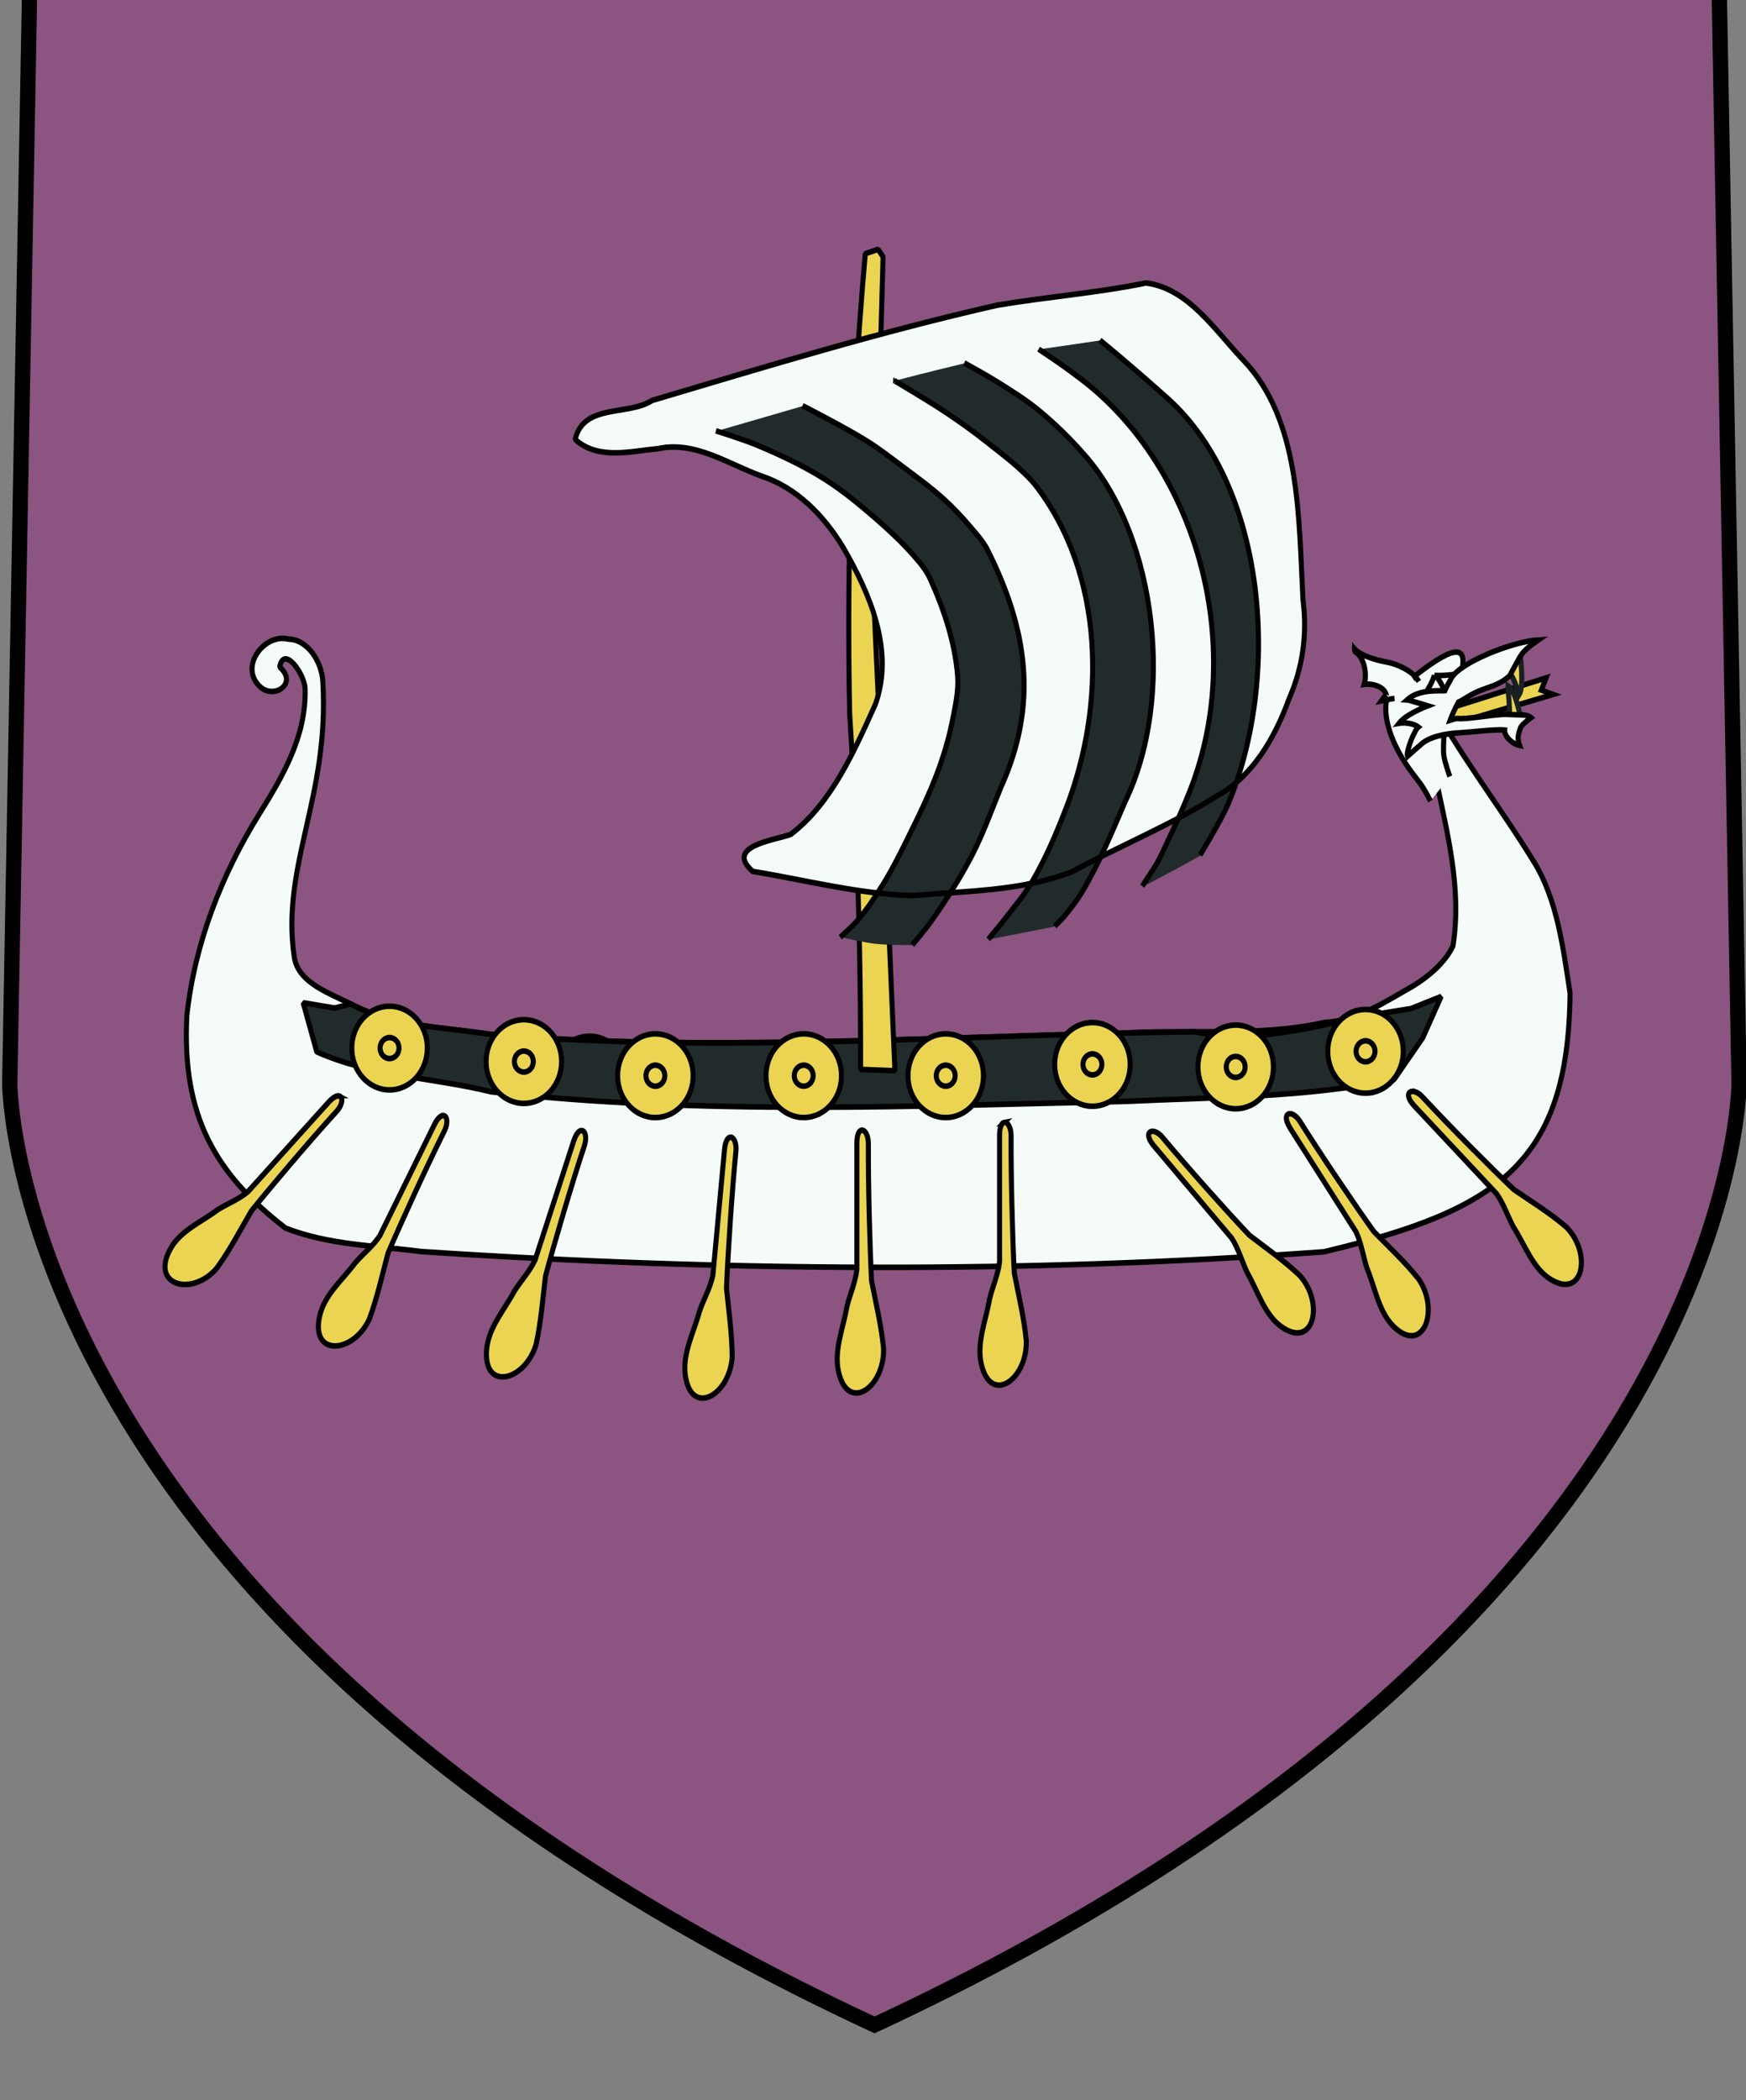 <?xml version="1.0" encoding="UTF-8" standalone="no"?>
<!-- Created with Inkscape (http://www.inkscape.org/) -->

<svg
   xmlns:dc="http://purl.org/dc/elements/1.1/"
   xmlns:cc="http://creativecommons.org/ns#"
   xmlns:rdf="http://www.w3.org/1999/02/22-rdf-syntax-ns#"
   xmlns:svg="http://www.w3.org/2000/svg"
   xmlns="http://www.w3.org/2000/svg"
   xmlns:sodipodi="http://sodipodi.sourceforge.net/DTD/sodipodi-0.dtd"
   xmlns:inkscape="http://www.inkscape.org/namespaces/inkscape"
   width="96.673mm"
   height="116.207mm"
   viewBox="0 0 96.673 116.207"
   version="1.1"
   id="svg24768"
   inkscape:version="0.92.3 (2405546, 2018-03-11)"
   sodipodi:docname="COA Skellige purple.svg">
  <rect x="0" y="0" width="96.673" height="116.207" fill="#808080" stroke="none"/>
  <defs
     id="defs24762">
    <inkscape:path-effect
       effect="spiro"
       id="path-effect10947-8"
       is_visible="true" />
  </defs>
  <sodipodi:namedview
     id="base"
     pagecolor="#ffffff"
     bordercolor="#666666"
     borderopacity="1.0"
     inkscape:pageopacity="0.0"
     inkscape:pageshadow="2"
     inkscape:zoom="0.35"
     inkscape:cx="526.52306"
     inkscape:cy="636.95837"
     inkscape:document-units="mm"
     inkscape:current-layer="layer1"
     showgrid="false"
     fit-margin-top="0"
     fit-margin-left="0"
     fit-margin-right="0"
     fit-margin-bottom="0"
     inkscape:window-width="1920"
     inkscape:window-height="1017"
     inkscape:window-x="-4"
     inkscape:window-y="-4"
     inkscape:window-maximized="1" />
  <g
     inkscape:label="Layer 1"
     inkscape:groupmode="layer"
     id="layer1"
     transform="translate(161.729,-139.111)">
    <g
       id="g11867"
       inkscape:export-xdpi="218.54414"
       inkscape:export-ydpi="218.54414"
       transform="matrix(0.282,0,0,0.282,-13.412,-4436.255)">
      <path
         sodipodi:nodetypes="cccccsc"
         id="path3319-7-4-83-7-0-9-1"
         d="m -520.035,16217.429 -4,219.806 c 0,0 -0.055,105.808 169.798,184.796 169.798,-78.988 169.744,-184.796 169.744,-184.796 l -4,-219.806 c 0,0 -110.48,-4 -165.744,-4 -55.282,0 -165.798,4 -165.798,4 z"
         style="fill:#8b5481;fill-opacity:1;stroke:#000000;stroke-width:3;stroke-miterlimit:4;stroke-dasharray:none"
         inkscape:connector-curvature="0" />
      <g
         style="stroke-width:0.939;stroke-miterlimit:4;stroke-dasharray:none"
         id="g12075-3"
         transform="matrix(1.052,0,0,1.166,509.96,-2737.702)">
        <path
           style="color:#000000;clip-rule:nonzero;display:inline;overflow:visible;visibility:visible;opacity:1;isolation:auto;mix-blend-mode:normal;color-interpolation:sRGB;color-interpolation-filters:linearRGB;solid-color:#000000;solid-opacity:1;fill:#ead452;fill-opacity:1;fill-rule:nonzero;stroke:#000000;stroke-width:1.002;stroke-linecap:round;stroke-linejoin:bevel;stroke-miterlimit:4;stroke-dasharray:none;stroke-dashoffset:0;stroke-opacity:1;paint-order:fill markers stroke;color-rendering:auto;image-rendering:auto;shape-rendering:auto;text-rendering:auto;enable-background:accumulate"
           d="m -612.398,17005.762 a 7.512,7.512 0 0 0 -7.512,7.511 7.512,7.512 0 0 0 7.512,7.512 7.512,7.512 0 0 0 7.512,-7.512 7.512,7.512 0 0 0 -7.512,-7.511 z m 141.17,0 a 7.512,7.512 0 0 0 -7.512,7.511 7.512,7.512 0 0 0 7.512,7.512 7.512,7.512 0 0 0 7.512,-7.512 7.512,7.512 0 0 0 -7.512,-7.511 z m -167.639,0.177 a 7.512,7.512 0 0 0 -7.514,7.514 7.512,7.512 0 0 0 7.514,7.512 7.512,7.512 0 0 0 7.512,-7.512 7.512,7.512 0 0 0 -7.512,-7.514 z m 141.154,0.08 a 7.512,7.512 0 0 0 -7.512,7.511 7.512,7.512 0 0 0 7.512,7.512 7.512,7.512 0 0 0 7.514,-7.512 7.512,7.512 0 0 0 -7.514,-7.511 z m -24.064,1.646 a 7.512,7.512 0 0 0 -7.512,7.512 7.512,7.512 0 0 0 7.512,7.512 7.512,7.512 0 0 0 7.514,-7.512 7.512,7.512 0 0 0 -7.514,-7.512 z m -22.281,0.383 a 7.512,7.512 0 0 0 -7.512,7.512 7.512,7.512 0 0 0 7.512,7.511 7.512,7.512 0 0 0 7.512,-7.511 7.512,7.512 0 0 0 -7.512,-7.512 z m -45.455,0.383 a 7.512,7.512 0 0 0 -7.512,7.511 7.512,7.512 0 0 0 7.512,7.512 7.512,7.512 0 0 0 7.512,-7.512 7.512,7.512 0 0 0 -7.512,-7.511 z m 22.918,0.125 a 7.512,7.512 0 0 0 -7.512,7.511 7.512,7.512 0 0 0 7.512,7.512 7.512,7.512 0 0 0 7.514,-7.512 7.512,7.512 0 0 0 -7.514,-7.511 z"
           transform="matrix(0.938,0,0,0.938,-300.244,485.757)"
           id="path11032-4-7-3"
           inkscape:connector-curvature="0" />
        <path
           style="fill:#f5fbf8;fill-opacity:1;fill-rule:evenodd;stroke:#000000;stroke-width:0.939;stroke-linecap:butt;stroke-linejoin:bevel;stroke-miterlimit:4;stroke-dasharray:none;stroke-opacity:1"
           d="m -930.94,16370.329 c -4.356,-1.01 -9.309,4.654 -5.165,8.067 2.637,2.117 7.038,-0.624 3.605,-3.366 0.768,-3.807 4.76,1.304 4.737,3.735 0.232,7.93 -4.181,14.674 -8.588,21.06 -6.91,10.012 -12.044,21.724 -13.475,33.903 -0.964,16.922 5.378,26.638 18.429,35.733 8.099,2.857 16.851,2.941 25.313,3.941 56.085,3.337 112.404,3.722 168.478,0.04 32.437,-6.979 45.611,-14.843 45.934,-43.509 -1.274,-7.509 -2.388,-15.679 -6.646,-21.968 -6.523,-9.633 -14.299,-18.459 -20.107,-28.539 -5.001,-1.71 0.794,10.348 1.594,13.837 2.174,9.475 5.022,19.012 3.304,28.724 -1.449,2.762 -4.61,5.177 -7.464,6.73 -5.273,2.677 -10.381,5.848 -16.452,6.126 -12.7,2.552 -25.792,1.025 -38.664,1.869 -38.129,0.798 -76.35,2.711 -114.449,0.544 -9.413,-1.586 -19.266,-1.317 -28.118,-5.262 -4.103,-1.979 -10.374,-3.633 -11.112,-8.17 -2.504,-15.406 6.588,-26.833 5.338,-46.282 -0.177,-3.387 -2.861,-7.215 -6.493,-7.206 z"
           id="path10937-2"
           inkscape:connector-curvature="0"
           sodipodi:nodetypes="ccccscccccscsccccccsccc" />
        <path
           style="fill:#222b2c;fill-opacity:1;fill-rule:evenodd;stroke:#000000;stroke-width:0.939;stroke-linecap:butt;stroke-linejoin:bevel;stroke-miterlimit:4;stroke-dasharray:none;stroke-opacity:1"
           d="m -919.258,16431.73 c 7.802,3.84 16.978,3.841 25.544,5.057 43.962,3.408 88.124,0.03 132.15,-0.364 11.32,2.445 24.123,-1.58 35.527,-3.231 l 4.712,-0.687 5.599,-2.034 -3.449,6.978 -5.344,6.989 c -16.5,3.093 -33.373,2.961 -50.225,3.694 -39.436,0.784 -79.049,2.367 -118.363,-1.627 -10.778,-2.402 -22.254,-2.589 -32.477,-6.714 l -2.534,-8.264 5.889,0.893 z"
           id="path11380-2"
           inkscape:connector-curvature="0"
           sodipodi:nodetypes="cccccscccccccc" />
        <path
           style="fill:#ead452;fill-opacity:1;fill-rule:evenodd;stroke:#000000;stroke-width:0.939;stroke-linecap:butt;stroke-linejoin:bevel;stroke-miterlimit:4;stroke-dasharray:none;stroke-opacity:1"
           d="m -824.946,16402.989 c 0.61,13.244 0.896,26.503 0.857,39.761 l 6.414,0.23 c -0.354,-7.541 -0.714,-15.082 -1.082,-22.623 -0.928,-19.061 -1.897,-38.119 -2.909,-57.176 l 1.779,-57.176 -0.932,-1.255 -2.387,0.716 c -0.396,4.015 -0.754,8.034 -1.074,12.056 -1.729,21.73 -2.345,43.548 -1.845,65.341 0.476,6.703 0.869,13.413 1.178,20.126 z"
           id="path10945-4"
           inkscape:connector-curvature="0"
           inkscape:path-effect="#path-effect10947-8"
           inkscape:original-d="m -824.94642,16402.989 0.85739,39.761 6.41385,0.23 -1.08153,-22.623 -2.90868,-57.176 1.77891,-57.176 -0.93172,-1.255 -2.38734,0.716 -1.0743,12.056 -1.84478,65.341 z"
           sodipodi:nodetypes="ccccccccccc" />
        <path
           style="fill:#f5fbf8;fill-opacity:1;fill-rule:evenodd;stroke:none;stroke-width:0.939;stroke-linecap:butt;stroke-linejoin:bevel;stroke-miterlimit:4;stroke-dasharray:none;stroke-opacity:1"
           d="m -877.338,16336.655 c 1.614,-5.99 9.897,-3.862 14.344,-6.484 21.347,-5.729 42.697,-11.595 64.354,-16.019 9.252,-1.419 18.614,-2.051 27.824,-3.753 7.888,0.907 12.804,7.923 18.18,13 10.648,10.057 10.307,26.416 11.109,40.246 0.85,5.778 -0.029,11.475 -2.584,16.713 -2.689,6.696 -6.862,13.128 -13.538,16.404 -8.648,4.94 -18.067,8.345 -26.987,12.725 -9.49,3.286 -19.7,3.212 -29.597,4.004 -10.106,-0.212 -20.049,-2.598 -29.981,-4.067 -5.458,-4.347 4.551,-5.298 7.12,-6.247 7.609,-5.25 11.79,-13.927 15.803,-21.954 3.546,-9.11 -1.111,-18.602 -5.99,-26.229 -3.683,-5.538 -8.81,-10.163 -15.297,-12.09 -6.296,-2.054 -12.431,-5.984 -19.326,-4.615 -4.979,0.413 -10.892,1.891 -15.186,-1.348 l -0.225,-0.261 -0.022,-0.02 z"
           id="path10949-2"
           inkscape:connector-curvature="0"
           sodipodi:nodetypes="ccccsccccccccccccccc" />
        <path
           sodipodi:nodetypes="cccccccccccccccccccccccccccccccccccccccccccccccccccccccccc"
           inkscape:connector-curvature="0"
           id="path10949-5-8"
           transform="matrix(0.938,0,0,0.938,-767.435,465.097)"
           d="m -12.51,16902.922 c -3.519,0.483 -7.041,0.952 -10.564,1.402 -0.545,0.07 -1.09,0.133 -1.635,0.201 0,0 4.869,2.916 7.193,4.541 23.937,15.538 34.524,48.201 22.867,74.819 -1.332,2.992 -2.773,5.935 -4.32,8.822 -0.895,1.67 -1.679,3.415 -2.791,4.949 l -2.324,3.207 c 0.843,-0.391 1.687,-0.777 2.527,-1.174 3.015,-1.423 6.005,-2.897 8.982,-4.398 0,0 3.939,-5.841 5.498,-8.988 10.712,-22.747 7.724,-56.925 -11.807,-72.811 -3.233,-2.612 -6.502,-5.182 -9.805,-7.705 -1.266,-0.967 -2.546,-1.911 -3.822,-2.865 z m -26.992,4.088 c 0,0 -9.263,2.023 -13.871,3.133 -0.026,0 -0.078,0.02 -0.078,0.02 0,0 6.721,3.577 9.982,5.537 2.833,1.703 5.629,3.479 8.316,5.403 3.288,2.354 6.707,4.608 9.533,7.5 14.22,16.338 14.285,39.817 6.395,58.253 -1.964,4.59 -4.119,9.141 -6.844,13.325 -1.432,2.2 -3.249,4.126 -4.953,6.123 -1.196,1.402 -3.699,4.107 -3.699,4.107 l 13.227,-2.357 c 0,0 1.346,-1.177 1.953,-1.832 1.285,-1.387 2.518,-2.84 3.557,-4.42 3.319,-5.047 5.874,-10.568 8.463,-16.026 10.015,-18.608 6.274,-47.331 -7.744,-61.943 -2.883,-3.008 -6.02,-5.795 -9.363,-8.281 -2.606,-1.938 -5.458,-3.53 -8.283,-5.133 -2.151,-1.22 -6.59,-3.408 -6.59,-3.408 z m -32.18,7.668 -17.232,4.511 c 0,0 5.538,1.562 8.225,2.579 4.282,1.621 8.53,3.396 12.543,5.601 3.033,1.666 5.904,3.634 8.656,5.731 3.876,2.954 7.728,6.016 11.014,9.615 0.83,0.909 1.613,1.892 2.166,2.992 2.729,5.427 4.928,11.331 5.477,17.381 0.24,2.65 -0.425,5.321 -0.99,7.922 -0.661,3.042 -1.626,6.025 -2.791,8.912 -1.833,4.543 -4.219,8.847 -6.572,13.144 -1.377,2.514 -2.791,5.018 -4.412,7.383 -1.571,2.292 -3.225,4.55 -5.133,6.571 -1.051,1.113 -3.449,3.033 -3.449,3.033 0,0 4.507,0.934 6.793,1.162 2.506,0.25 7.553,0.224 7.553,0.224 0,0 2.701,-2.899 3.914,-4.462 2.877,-3.706 5.618,-7.546 7.951,-11.616 2.252,-3.929 3.929,-8.16 5.793,-12.287 7.48,-14.893 5.241,-28.339 -2.738,-42.59 -0.909,-1.58 -2.251,-2.874 -3.5,-4.201 -1.589,-1.689 -3.273,-3.296 -5.066,-4.767 -2.73,-2.239 -5.704,-4.163 -8.627,-6.143 -2.192,-1.486 -4.377,-2.998 -6.68,-4.305 -4.171,-2.368 -12.893,-6.39 -12.893,-6.39 z"
           style="fill:#222b2c;fill-opacity:1;fill-rule:evenodd;stroke:none;stroke-width:1.002;stroke-linecap:butt;stroke-linejoin:bevel;stroke-miterlimit:4;stroke-dasharray:none;stroke-opacity:1" />
        <path
           style="fill:none;fill-opacity:1;fill-rule:evenodd;stroke:#000000;stroke-width:0.939;stroke-linecap:butt;stroke-linejoin:bevel;stroke-miterlimit:4;stroke-dasharray:none;stroke-opacity:1"
           d="m -877.338,16336.655 c 1.614,-5.99 9.897,-3.862 14.344,-6.484 21.347,-5.729 42.697,-11.595 64.354,-16.019 9.252,-1.419 18.614,-2.051 27.824,-3.753 7.888,0.907 12.804,7.923 18.18,13 10.648,10.057 10.307,26.416 11.109,40.246 0.85,5.778 -0.029,11.475 -2.584,16.713 -2.689,6.696 -6.862,13.128 -13.538,16.404 -8.648,4.94 -18.067,8.345 -26.987,12.725 -9.49,3.286 -19.7,3.212 -29.597,4.004 -10.106,-0.212 -20.049,-2.598 -29.981,-4.067 -5.458,-4.347 4.551,-5.298 7.12,-6.247 7.609,-5.25 11.79,-13.927 15.803,-21.954 3.546,-9.11 -1.111,-18.602 -5.99,-26.229 -3.683,-5.538 -8.81,-10.163 -15.297,-12.09 -6.296,-2.054 -12.431,-5.984 -19.326,-4.615 -4.979,0.413 -10.892,1.891 -15.186,-1.348 l -0.225,-0.261 -0.022,-0.02 z"
           id="path10949-7-1"
           inkscape:connector-curvature="0"
           sodipodi:nodetypes="ccccsccccccccccccccc" />
        <path
           style="fill:none;fill-opacity:1;fill-rule:evenodd;stroke:#000000;stroke-width:1.002;stroke-linecap:butt;stroke-linejoin:bevel;stroke-miterlimit:4;stroke-dasharray:none;stroke-opacity:1"
           d="m -490.91,16973.252 c 0,0 3.939,-5.84 5.498,-8.986 10.712,-22.748 7.724,-56.925 -11.807,-72.811 -3.233,-2.612 -6.502,-5.182 -9.805,-7.705 -1.266,-0.967 -2.546,-1.914 -3.822,-2.867 m -12.199,1.605 c 0,0 4.869,2.916 7.193,4.541 23.937,15.538 34.524,48.198 22.867,74.817 -1.332,2.992 -2.773,5.936 -4.32,8.822 -0.895,1.67 -1.679,3.417 -2.791,4.951 l -2.324,3.207 m -17.412,7.19 c 0,0 1.348,-1.177 1.955,-1.832 1.285,-1.387 2.516,-2.841 3.555,-4.42 3.319,-5.048 5.874,-10.568 8.463,-16.026 10.015,-18.608 6.275,-47.332 -7.742,-61.943 -2.883,-3.008 -6.02,-5.795 -9.363,-8.281 -2.606,-1.938 -5.458,-3.53 -8.283,-5.133 -2.151,-1.22 -6.59,-3.408 -6.59,-3.408 v 0 m -13.871,3.134 c -0.026,0 -0.078,0.02 -0.078,0.02 0,0 6.721,3.577 9.982,5.537 2.833,1.702 5.629,3.477 8.316,5.4 3.288,2.355 6.707,4.61 9.533,7.502 14.22,16.337 14.283,39.816 6.393,58.252 -1.964,4.59 -4.119,9.14 -6.844,13.325 -1.432,2.199 -3.247,4.126 -4.951,6.123 -1.196,1.402 -3.699,4.107 -3.699,4.107 m -15.115,1.027 c 0,0 2.701,-2.9 3.914,-4.462 2.877,-3.706 5.618,-7.543 7.951,-11.614 2.252,-3.928 3.929,-8.16 5.793,-12.287 7.48,-14.893 5.241,-28.339 -2.738,-42.59 -0.909,-1.579 -2.251,-2.874 -3.5,-4.201 -1.589,-1.688 -3.273,-3.299 -5.066,-4.769 -2.73,-2.239 -5.704,-4.162 -8.627,-6.143 -2.192,-1.486 -4.377,-2.995 -6.68,-4.303 -4.171,-2.368 -12.893,-6.392 -12.893,-6.392 m -17.232,4.513 c 0,0 5.538,1.561 8.225,2.578 4.282,1.621 8.53,3.397 12.543,5.602 3.033,1.666 5.904,3.633 8.656,5.73 3.876,2.955 7.728,6.015 11.014,9.614 0.83,0.91 1.613,1.892 2.166,2.992 2.729,5.427 4.928,11.331 5.477,17.381 0.24,2.65 -0.425,5.321 -0.99,7.922 -0.661,3.042 -1.626,6.024 -2.791,8.912 -1.833,4.543 -4.219,8.85 -6.572,13.146 -1.377,2.514 -2.791,5.018 -4.412,7.383 -1.571,2.292 -3.225,4.55 -5.133,6.57 -1.051,1.114 -3.449,3.032 -3.449,3.032"
           transform="matrix(0.938,0,0,0.938,-300.244,485.757)"
           id="path10949-8-3-3"
           inkscape:connector-curvature="0"
           sodipodi:nodetypes="cccccccccccccccccccccccccccccccccccccccccccccccccccc" />
        <g
           id="g11324-1"
           style="fill:#ead452;fill-opacity:1;stroke-width:0.939;stroke-miterlimit:4;stroke-dasharray:none">
          <circle
             r="7.043"
             cy="16439.156"
             cx="-912"
             id="path11032-83"
             style="color:#000000;clip-rule:nonzero;display:inline;overflow:visible;visibility:visible;opacity:1;isolation:auto;mix-blend-mode:normal;color-interpolation:sRGB;color-interpolation-filters:linearRGB;solid-color:#000000;solid-opacity:1;fill:#ead452;fill-opacity:1;fill-rule:nonzero;stroke:#000000;stroke-width:0.939;stroke-linecap:round;stroke-linejoin:bevel;stroke-miterlimit:4;stroke-dasharray:none;stroke-dashoffset:0;stroke-opacity:1;paint-order:fill markers stroke;color-rendering:auto;image-rendering:auto;shape-rendering:auto;text-rendering:auto;enable-background:accumulate" />
          <circle
             r="1.767"
             cy="16439.156"
             cx="-912"
             id="path11032-4-8-6-6"
             style="color:#000000;clip-rule:nonzero;display:inline;overflow:visible;visibility:visible;opacity:1;isolation:auto;mix-blend-mode:normal;color-interpolation:sRGB;color-interpolation-filters:linearRGB;solid-color:#000000;solid-opacity:1;fill:#ead452;fill-opacity:1;fill-rule:nonzero;stroke:#000000;stroke-width:0.939;stroke-linecap:round;stroke-linejoin:bevel;stroke-miterlimit:4;stroke-dasharray:none;stroke-dashoffset:0;stroke-opacity:1;paint-order:fill markers stroke;color-rendering:auto;image-rendering:auto;shape-rendering:auto;text-rendering:auto;enable-background:accumulate" />
          <circle
             r="7.043"
             cy="16441.424"
             cx="-886.933"
             id="path11032-8-2"
             style="color:#000000;clip-rule:nonzero;display:inline;overflow:visible;visibility:visible;opacity:1;isolation:auto;mix-blend-mode:normal;color-interpolation:sRGB;color-interpolation-filters:linearRGB;solid-color:#000000;solid-opacity:1;fill:#ead452;fill-opacity:1;fill-rule:nonzero;stroke:#000000;stroke-width:0.939;stroke-linecap:round;stroke-linejoin:bevel;stroke-miterlimit:4;stroke-dasharray:none;stroke-dashoffset:0;stroke-opacity:1;paint-order:fill markers stroke;color-rendering:auto;image-rendering:auto;shape-rendering:auto;text-rendering:auto;enable-background:accumulate" />
          <circle
             r="7.043"
             cy="16443.805"
             cx="-862.383"
             id="path11032-4-03"
             style="color:#000000;clip-rule:nonzero;display:inline;overflow:visible;visibility:visible;opacity:1;isolation:auto;mix-blend-mode:normal;color-interpolation:sRGB;color-interpolation-filters:linearRGB;solid-color:#000000;solid-opacity:1;fill:#ead452;fill-opacity:1;fill-rule:nonzero;stroke:#000000;stroke-width:0.939;stroke-linecap:round;stroke-linejoin:bevel;stroke-miterlimit:4;stroke-dasharray:none;stroke-dashoffset:0;stroke-opacity:1;paint-order:fill markers stroke;color-rendering:auto;image-rendering:auto;shape-rendering:auto;text-rendering:auto;enable-background:accumulate" />
          <circle
             r="1.767"
             cy="16443.805"
             cx="-862.383"
             id="path11032-4-8-80"
             style="color:#000000;clip-rule:nonzero;display:inline;overflow:visible;visibility:visible;opacity:1;isolation:auto;mix-blend-mode:normal;color-interpolation:sRGB;color-interpolation-filters:linearRGB;solid-color:#000000;solid-opacity:1;fill:#ead452;fill-opacity:1;fill-rule:nonzero;stroke:#000000;stroke-width:0.939;stroke-linecap:round;stroke-linejoin:bevel;stroke-miterlimit:4;stroke-dasharray:none;stroke-dashoffset:0;stroke-opacity:1;paint-order:fill markers stroke;color-rendering:auto;image-rendering:auto;shape-rendering:auto;text-rendering:auto;enable-background:accumulate" />
          <circle
             r="1.767"
             cy="16441.424"
             cx="-886.933"
             id="path11032-4-8-7-3"
             style="color:#000000;clip-rule:nonzero;display:inline;overflow:visible;visibility:visible;opacity:1;isolation:auto;mix-blend-mode:normal;color-interpolation:sRGB;color-interpolation-filters:linearRGB;solid-color:#000000;solid-opacity:1;fill:#ead452;fill-opacity:1;fill-rule:nonzero;stroke:#000000;stroke-width:0.939;stroke-linecap:round;stroke-linejoin:bevel;stroke-miterlimit:4;stroke-dasharray:none;stroke-dashoffset:0;stroke-opacity:1;paint-order:fill markers stroke;color-rendering:auto;image-rendering:auto;shape-rendering:auto;text-rendering:auto;enable-background:accumulate" />
          <circle
             r="7.043"
             cy="16443.803"
             cx="-834.698"
             id="path11032-4-3-8"
             style="color:#000000;clip-rule:nonzero;display:inline;overflow:visible;visibility:visible;opacity:1;isolation:auto;mix-blend-mode:normal;color-interpolation:sRGB;color-interpolation-filters:linearRGB;solid-color:#000000;solid-opacity:1;fill:#ead452;fill-opacity:1;fill-rule:nonzero;stroke:#000000;stroke-width:0.939;stroke-linecap:round;stroke-linejoin:bevel;stroke-miterlimit:4;stroke-dasharray:none;stroke-dashoffset:0;stroke-opacity:1;paint-order:fill markers stroke;color-rendering:auto;image-rendering:auto;shape-rendering:auto;text-rendering:auto;enable-background:accumulate" />
          <circle
             r="1.767"
             cy="16443.803"
             cx="-834.698"
             id="path11032-4-8-2-4"
             style="color:#000000;clip-rule:nonzero;display:inline;overflow:visible;visibility:visible;opacity:1;isolation:auto;mix-blend-mode:normal;color-interpolation:sRGB;color-interpolation-filters:linearRGB;solid-color:#000000;solid-opacity:1;fill:#ead452;fill-opacity:1;fill-rule:nonzero;stroke:#000000;stroke-width:0.939;stroke-linecap:round;stroke-linejoin:bevel;stroke-miterlimit:4;stroke-dasharray:none;stroke-dashoffset:0;stroke-opacity:1;paint-order:fill markers stroke;color-rendering:auto;image-rendering:auto;shape-rendering:auto;text-rendering:auto;enable-background:accumulate" />
          <circle
             r="7.043"
             cy="16443.805"
             cx="-808.195"
             id="path11032-4-80-9"
             style="color:#000000;clip-rule:nonzero;display:inline;overflow:visible;visibility:visible;opacity:1;isolation:auto;mix-blend-mode:normal;color-interpolation:sRGB;color-interpolation-filters:linearRGB;solid-color:#000000;solid-opacity:1;fill:#ead452;fill-opacity:1;fill-rule:nonzero;stroke:#000000;stroke-width:0.939;stroke-linecap:round;stroke-linejoin:bevel;stroke-miterlimit:4;stroke-dasharray:none;stroke-dashoffset:0;stroke-opacity:1;paint-order:fill markers stroke;color-rendering:auto;image-rendering:auto;shape-rendering:auto;text-rendering:auto;enable-background:accumulate" />
          <circle
             r="1.767"
             cy="16443.805"
             cx="-808.195"
             id="path11032-4-8-74-8"
             style="color:#000000;clip-rule:nonzero;display:inline;overflow:visible;visibility:visible;opacity:1;isolation:auto;mix-blend-mode:normal;color-interpolation:sRGB;color-interpolation-filters:linearRGB;solid-color:#000000;solid-opacity:1;fill:#ead452;fill-opacity:1;fill-rule:nonzero;stroke:#000000;stroke-width:0.939;stroke-linecap:round;stroke-linejoin:bevel;stroke-miterlimit:4;stroke-dasharray:none;stroke-dashoffset:0;stroke-opacity:1;paint-order:fill markers stroke;color-rendering:auto;image-rendering:auto;shape-rendering:auto;text-rendering:auto;enable-background:accumulate" />
          <circle
             r="7.043"
             cy="16441.902"
             cx="-780.816"
             id="path11032-4-9-5"
             style="color:#000000;clip-rule:nonzero;display:inline;overflow:visible;visibility:visible;opacity:1;isolation:auto;mix-blend-mode:normal;color-interpolation:sRGB;color-interpolation-filters:linearRGB;solid-color:#000000;solid-opacity:1;fill:#ead452;fill-opacity:1;fill-rule:nonzero;stroke:#000000;stroke-width:0.939;stroke-linecap:round;stroke-linejoin:bevel;stroke-miterlimit:4;stroke-dasharray:none;stroke-dashoffset:0;stroke-opacity:1;paint-order:fill markers stroke;color-rendering:auto;image-rendering:auto;shape-rendering:auto;text-rendering:auto;enable-background:accumulate" />
          <circle
             r="1.767"
             cy="16441.902"
             cx="-780.816"
             id="path11032-4-8-8-6"
             style="color:#000000;clip-rule:nonzero;display:inline;overflow:visible;visibility:visible;opacity:1;isolation:auto;mix-blend-mode:normal;color-interpolation:sRGB;color-interpolation-filters:linearRGB;solid-color:#000000;solid-opacity:1;fill:#ead452;fill-opacity:1;fill-rule:nonzero;stroke:#000000;stroke-width:0.939;stroke-linecap:round;stroke-linejoin:bevel;stroke-miterlimit:4;stroke-dasharray:none;stroke-dashoffset:0;stroke-opacity:1;paint-order:fill markers stroke;color-rendering:auto;image-rendering:auto;shape-rendering:auto;text-rendering:auto;enable-background:accumulate" />
          <circle
             r="7.043"
             cy="16442.328"
             cx="-754.077"
             id="path11032-4-0-5"
             style="color:#000000;clip-rule:nonzero;display:inline;overflow:visible;visibility:visible;opacity:1;isolation:auto;mix-blend-mode:normal;color-interpolation:sRGB;color-interpolation-filters:linearRGB;solid-color:#000000;solid-opacity:1;fill:#ead452;fill-opacity:1;fill-rule:nonzero;stroke:#000000;stroke-width:0.939;stroke-linecap:round;stroke-linejoin:bevel;stroke-miterlimit:4;stroke-dasharray:none;stroke-dashoffset:0;stroke-opacity:1;paint-order:fill markers stroke;color-rendering:auto;image-rendering:auto;shape-rendering:auto;text-rendering:auto;enable-background:accumulate" />
          <circle
             r="1.767"
             cy="16442.328"
             cx="-754.077"
             id="path11032-4-8-1-1"
             style="color:#000000;clip-rule:nonzero;display:inline;overflow:visible;visibility:visible;opacity:1;isolation:auto;mix-blend-mode:normal;color-interpolation:sRGB;color-interpolation-filters:linearRGB;solid-color:#000000;solid-opacity:1;fill:#ead452;fill-opacity:1;fill-rule:nonzero;stroke:#000000;stroke-width:0.939;stroke-linecap:round;stroke-linejoin:bevel;stroke-miterlimit:4;stroke-dasharray:none;stroke-dashoffset:0;stroke-opacity:1;paint-order:fill markers stroke;color-rendering:auto;image-rendering:auto;shape-rendering:auto;text-rendering:auto;enable-background:accumulate" />
          <circle
             r="7.043"
             cy="16439.701"
             cx="-729.846"
             id="path11032-4-32-6"
             style="color:#000000;clip-rule:nonzero;display:inline;overflow:visible;visibility:visible;opacity:1;isolation:auto;mix-blend-mode:normal;color-interpolation:sRGB;color-interpolation-filters:linearRGB;solid-color:#000000;solid-opacity:1;fill:#ead452;fill-opacity:1;fill-rule:nonzero;stroke:#000000;stroke-width:0.939;stroke-linecap:round;stroke-linejoin:bevel;stroke-miterlimit:4;stroke-dasharray:none;stroke-dashoffset:0;stroke-opacity:1;paint-order:fill markers stroke;color-rendering:auto;image-rendering:auto;shape-rendering:auto;text-rendering:auto;enable-background:accumulate" />
          <circle
             r="1.767"
             cy="16439.701"
             cx="-729.846"
             id="path11032-4-8-13-1"
             style="color:#000000;clip-rule:nonzero;display:inline;overflow:visible;visibility:visible;opacity:1;isolation:auto;mix-blend-mode:normal;color-interpolation:sRGB;color-interpolation-filters:linearRGB;solid-color:#000000;solid-opacity:1;fill:#ead452;fill-opacity:1;fill-rule:nonzero;stroke:#000000;stroke-width:0.939;stroke-linecap:round;stroke-linejoin:bevel;stroke-miterlimit:4;stroke-dasharray:none;stroke-dashoffset:0;stroke-opacity:1;paint-order:fill markers stroke;color-rendering:auto;image-rendering:auto;shape-rendering:auto;text-rendering:auto;enable-background:accumulate" />
        </g>
        <path
           style="fill:#ead452;fill-opacity:1;fill-rule:evenodd;stroke:#000000;stroke-width:1.002;stroke-linecap:butt;stroke-linejoin:miter;stroke-miterlimit:4;stroke-dasharray:none;stroke-opacity:1"
           d="m -448.725,17015.66 c -0.908,0.06 -1.157,1.071 0.449,2.617 l 16.311,15.705 c 1.446,1.791 2.239,4.064 3.422,6.043 2.269,3.2 3.846,7.342 7.256,9.291 6.699,3.831 8.378,-4.681 3.195,-9.351 -3.252,-2.517 -6.898,-4.526 -10.395,-6.697 -4.506,-3.861 -12.97,-11.541 -18.154,-16.596 -0.759,-0.741 -1.539,-1.047 -2.084,-1.012 z m -213.703,0.807 c -0.454,0.02 -1.101,0.342 -1.889,1.131 l -16.006,16.017 c -1.817,1.413 -4.103,2.161 -6.104,3.307 -3.242,2.209 -7.411,3.711 -9.424,7.084 -3.955,6.626 4.524,8.463 9.289,3.367 2.577,-3.204 4.652,-6.811 6.889,-10.266 3.944,-4.434 11.78,-12.754 16.932,-17.845 1.382,-1.365 1.311,-2.831 0.312,-2.795 z m 189.281,3.201 c -0.717,0.09 -0.957,1.018 0.199,2.658 l 13.041,18.508 c 1.081,2.034 1.428,4.417 2.215,6.584 1.622,3.571 2.388,7.934 5.367,10.494 5.852,5.031 9.113,-3.008 4.908,-8.574 -2.716,-3.088 -5.915,-5.751 -8.938,-8.545 -3.694,-4.644 -10.551,-13.788 -14.684,-19.734 -0.705,-1.016 -1.552,-1.459 -2.109,-1.391 z m -168.396,0.318 c -0.467,0.01 -1.098,0.49 -1.738,1.664 l -10.832,19.883 c -1.345,1.869 -3.326,3.235 -4.922,4.899 -2.486,3.033 -6.06,5.651 -7.039,9.455 -1.923,7.473 6.731,6.841 9.863,0.607 1.567,-3.801 2.539,-7.847 3.709,-11.793 2.531,-5.367 7.697,-15.562 11.201,-21.9 0.855,-1.546 0.536,-2.831 -0.242,-2.815 z m 111.668,1.231 c -0.496,0.08 -0.938,0.806 -0.938,2.367 v 22.643 c -0.287,2.283 -1.375,4.431 -1.98,6.656 -0.731,3.854 -2.619,7.863 -1.658,11.672 1.887,7.482 9.182,2.786 8.951,-4.186 -0.442,-4.088 -1.524,-8.107 -2.385,-12.133 -0.344,-5.924 -0.683,-17.346 -0.637,-24.588 0.01,-1.589 -0.716,-2.539 -1.354,-2.431 z m -28.396,1.406 c -0.496,0.08 -0.939,0.808 -0.939,2.369 v 22.641 c -0.287,2.284 -1.373,4.431 -1.979,6.656 -0.731,3.854 -2.621,7.863 -1.66,11.672 1.887,7.483 9.184,2.788 8.953,-4.184 -0.442,-4.088 -1.524,-8.107 -2.385,-12.132 -0.344,-5.925 -0.683,-17.349 -0.637,-24.59 0.01,-1.59 -0.716,-2.54 -1.354,-2.432 z m -55.607,0.06 c -0.495,-0.09 -1.155,0.443 -1.684,1.912 l -7.67,21.304 c -1.044,2.05 -2.794,3.702 -4.117,5.59 -1.993,3.378 -5.127,6.513 -5.514,10.422 -0.759,7.679 7.696,5.731 9.84,-0.908 0.969,-3.996 1.311,-8.142 1.865,-12.221 1.683,-5.692 5.233,-16.554 7.729,-23.353 0.548,-1.492 0.187,-2.632 -0.449,-2.746 z m 113.482,0.132 c -0.909,0.01 -1.213,1.008 0.311,2.637 l 15.463,16.539 c 1.35,1.865 2.024,4.175 3.102,6.213 2.098,3.315 3.455,7.534 6.758,9.66 6.489,4.177 8.612,-4.237 3.682,-9.172 -3.116,-2.685 -6.649,-4.88 -10.027,-7.232 -4.298,-4.092 -12.348,-12.205 -17.26,-17.526 -0.719,-0.778 -1.482,-1.126 -2.027,-1.119 z m -83.977,1.063 c -0.502,0.03 -1.015,0.707 -1.174,2.26 l -2.311,22.525 c -0.518,2.242 -1.818,4.266 -2.646,6.418 -1.121,3.759 -3.409,7.554 -2.842,11.441 1.114,7.637 8.851,3.711 9.332,-3.248 -0.023,-4.113 -0.689,-8.222 -1.135,-12.314 0.262,-5.929 1.09,-17.327 1.875,-24.526 0.172,-1.579 -0.454,-2.598 -1.1,-2.556 z"
           transform="matrix(0.938,0,0,0.938,-300.244,485.757)"
           id="path11405-4"
           inkscape:connector-curvature="0" />
        <g
           id="g12035-8"
           transform="matrix(-0.299,0.041,0.04,0.291,-1551.065,11777.241)"
           style="fill:#f5fbf8;fill-opacity:1;stroke-width:3.159;stroke-miterlimit:4;stroke-dasharray:none">
          <path
             sodipodi:nodetypes="csscscscssssc"
             inkscape:connector-curvature="0"
             id="path3820-90-3-3"
             d="m -650.77,15969.138 c 0,0 2.873,-7.372 4.753,-10.458 l 4.623,-7.588 c 8.748,-14.357 13.719,-31.159 10.085,-42.388 -2.893,-8.072 7.466,-11.544 12.308,-11.495 -2.518,-4.971 -2.315,-14.72 2.574,-18.821 0.919,-0.771 0.69,-2.112 0.69,-2.112 0,0 -3.55,5.43 -19.245,10.398 -6.372,2.017 -14.123,7.351 -15.572,10.406 l -0.453,-0.451 c -58.694,-31.231 -14.652,19.787 -12.248,40.521 0,0 0.928,4.95 0.863,7.45 -0.108,4.161 -2.076,12.304 -2.076,12.304"
             style="fill:#f5fbf8;fill-opacity:1;stroke:#000000;stroke-width:3.159;stroke-linecap:butt;stroke-linejoin:miter;stroke-miterlimit:4;stroke-dasharray:none;stroke-opacity:1" />
          <path
             sodipodi:nodetypes="ccc"
             inkscape:connector-curvature="0"
             id="path3010-4-0-1"
             d="m -631.833,15904.821 c 0,0 0.788,0.45 3.563,3.242 -5.415,-0.307 -8.252,-0.281 -8.252,-0.281"
             style="fill:#f5fbf8;fill-opacity:1;stroke:#000000;stroke-width:3.159;stroke-linecap:butt;stroke-linejoin:miter;stroke-miterlimit:4;stroke-dasharray:none;stroke-opacity:1" />
          <path
             sodipodi:nodetypes="cc"
             inkscape:connector-curvature="0"
             id="path5822-9-8-8"
             d="m -652.736,15900.289 c 0.571,-1.246 1.884,-2.823 2.696,-3.966"
             style="fill:#f5fbf8;fill-opacity:1;stroke:#000000;stroke-width:3.159;stroke-linecap:butt;stroke-linejoin:miter;stroke-miterlimit:4;stroke-dasharray:none;stroke-opacity:1" />
          <path
             sodipodi:nodetypes="ccccc"
             inkscape:connector-curvature="0"
             id="path10240-7-1-2"
             d="m -662.698,15898.165 c 2.115,4.205 4.48,6.536 7.198,10.031 -4.898,1.088 -7.311,1.538 -14.043,2.248 0,0 -4.562,-6.374 -6.329,-11.072 8.285,-0.12 13.174,-1.207 13.174,-1.207 z"
             style="fill:#f5fbf8;fill-opacity:1;stroke:#000000;stroke-width:3.159;stroke-linecap:butt;stroke-linejoin:miter;stroke-miterlimit:4;stroke-dasharray:none;stroke-opacity:1" />
          <path
             sodipodi:nodetypes="cc"
             inkscape:connector-curvature="0"
             id="path10242-6-21-7"
             d="m -662.94,15898.27 c -3.001,2.161 -3.925,8.712 -6.603,12.174"
             style="fill:#f5fbf8;fill-opacity:1;stroke:#000000;stroke-width:3.159;stroke-linecap:butt;stroke-linejoin:miter;stroke-miterlimit:4;stroke-dasharray:none;stroke-opacity:1" />
          <path
             sodipodi:nodetypes="ccccccc"
             id="path6077-6-9-7-7-7-7-3-1"
             d="m -671.992,15917.821 -58.952,-8.608 3.858,6.551 -6.838,3.475 56.149,7.264 8.837,-1.512 z"
             style="opacity:1;fill:#ead452;fill-opacity:1;fill-rule:evenodd;stroke:#000000;stroke-width:3.159;stroke-linecap:butt;stroke-linejoin:miter;stroke-miterlimit:4;stroke-dasharray:none;stroke-opacity:1"
             inkscape:connector-curvature="0" />
          <path
             sodipodi:nodetypes="ccc"
             inkscape:connector-curvature="0"
             id="path7529-6-1-8"
             d="m -716.783,15894.472 c 0,0 -0.213,17.671 3.704,22.081 1.089,-6.285 2.232,-10.167 3.711,-12.757"
             style="fill:#ead452;fill-opacity:1;stroke:#192021;stroke-width:3.159;stroke-linecap:butt;stroke-linejoin:miter;stroke-miterlimit:4;stroke-dasharray:none;stroke-opacity:1" />
          <path
             sodipodi:nodetypes="ccc"
             inkscape:connector-curvature="0"
             id="path7531-2-55-5"
             d="m -705.724,15926.386 c -0.815,-3.242 -0.823,-11.906 -1.273,-15.969 -4.224,3.837 -4.402,13.872 -5.511,18.792"
             style="fill:#ead452;fill-opacity:1;stroke:#192021;stroke-width:3.159;stroke-linecap:butt;stroke-linejoin:miter;stroke-miterlimit:4;stroke-dasharray:none;stroke-opacity:1" />
          <path
             sodipodi:nodetypes="cccccccccccccccccccccccc"
             inkscape:connector-curvature="0"
             id="path3788-8-84-3"
             d="m -708.846,15904.78 c 6.863,4.754 14.545,4.588 21.576,6.491 5.66,1.597 9.339,3.593 11.855,4.141 3.902,4.918 6.477,9.579 6.477,9.579 0,0 -3.825,-0.565 -4.321,-0.426 -5.564,1.553 -24.589,0.774 -30.799,1.992 -2.882,0.508 -5.764,1.015 -8.647,1.523 -4.314,0.479 -6.048,2.394 -6.048,2.394 0,0 6.41,3.149 7.362,4.968 2.058,3.929 2.814,5.767 1.831,9.857 4.568,-1.557 8.726,-6.694 7.971,-10.054 5.627,-1.352 22.459,-1.788 27.856,-2.301 8.478,-0.806 19.608,-0.483 25.193,3.743 2.972,1.571 4.572,2.807 8.432,5.115 0.632,-2.307 -4.046,-10.424 -6.037,-12.695 -0.336,-0.383 -1.36,-2.252 -2.768,-3.018 3.2,-2.947 9.085,-3.873 11.526,-3.794 -5.16,-4.67 -18.925,-7.425 -18.925,-7.425 0,0 11.306,-5.015 12.228,-5.179 -8.428,-5.253 -20.989,-2.087 -23.82,-1.897 -1.364,-2.185 -3.2,-4.195 -4.81,-6.349 -6.242,-8.355 -40.227,-15.775 -56.453,-14.439 7.695,3.572 10.713,5.452 13.555,9.166 z"
             style="fill:#f5fbf8;fill-opacity:1;stroke:#000000;stroke-width:3.159;stroke-linecap:butt;stroke-linejoin:miter;stroke-miterlimit:4;stroke-dasharray:none;stroke-opacity:1" />
        </g>
      </g>
    </g>
  </g>
</svg>

